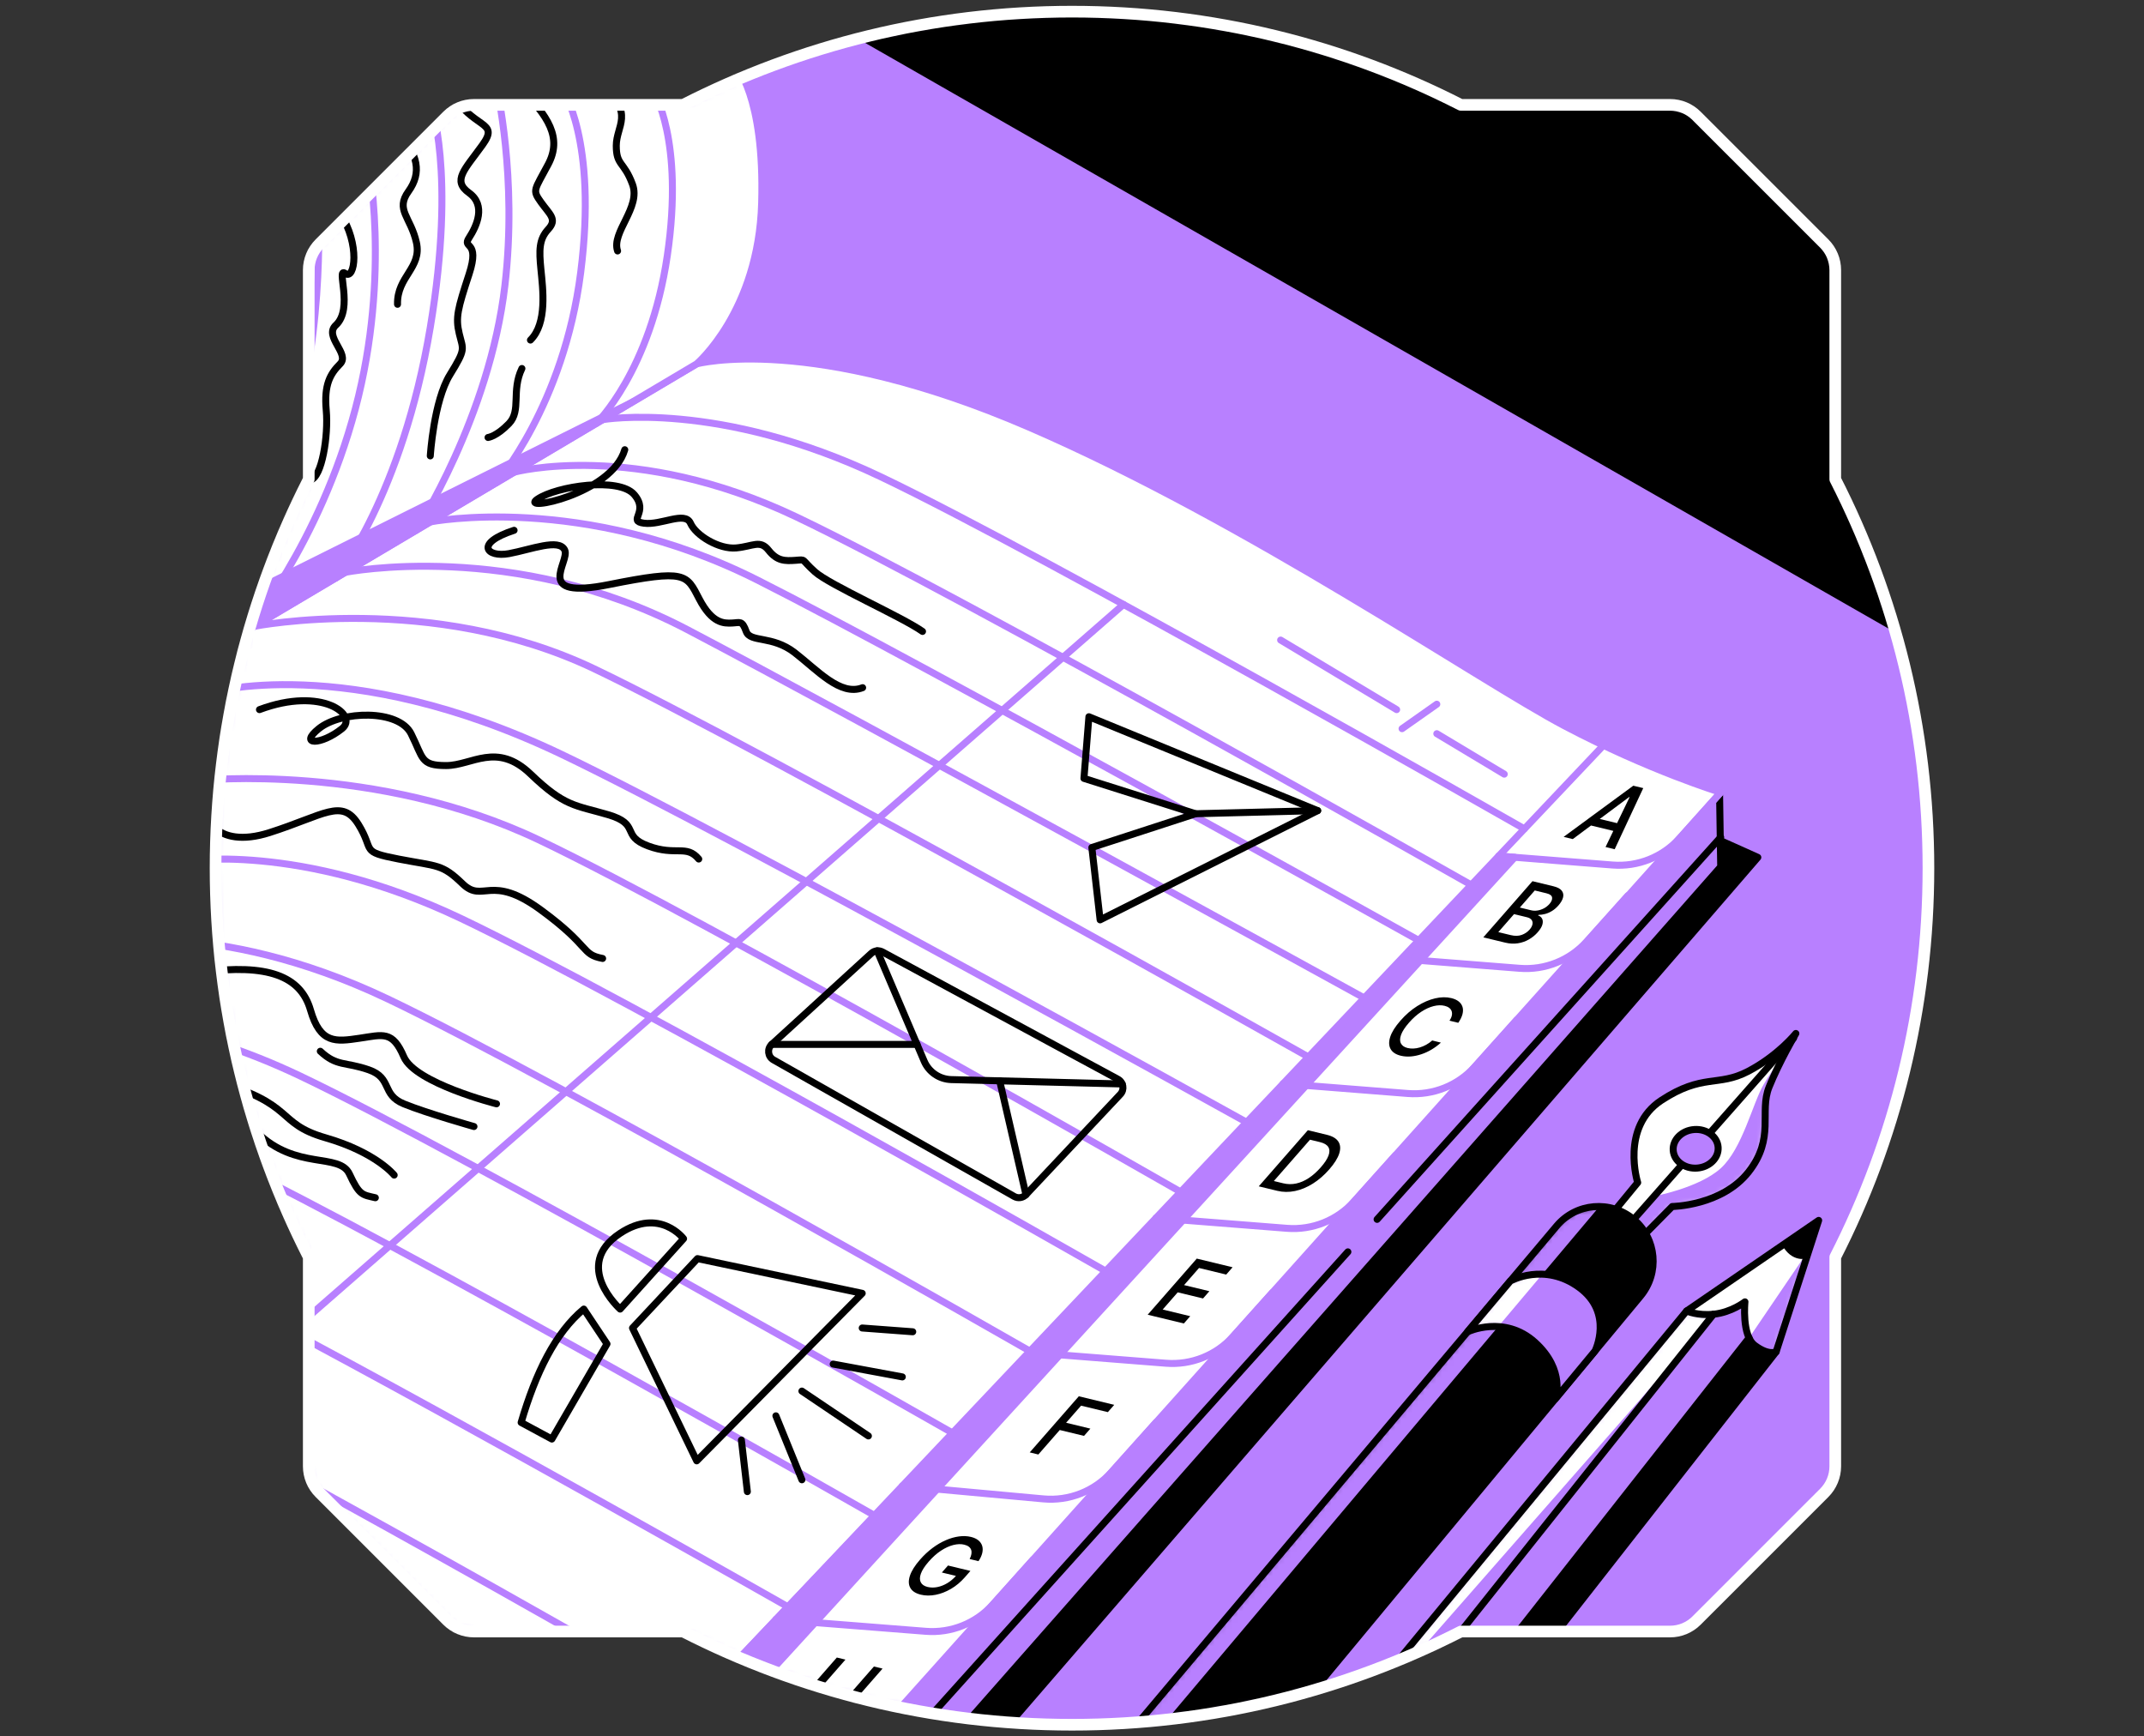 <svg width="368" height="298" viewBox="0 0 368 298" fill="none" xmlns="http://www.w3.org/2000/svg">
<rect x="0" y="0" width="368" height="298" fill="#333333" stroke="none"/>
<path d="M52.995 215.742V251.651C52.995 253.361 53.673 254.997 54.88 256.199L76.801 278.12C78.01 279.327 79.646 280.005 81.349 280.005H117.258C137.291 290.231 159.968 296 184 296C208.032 296 230.713 290.231 250.742 280.005H286.651C288.361 280.005 289.993 279.327 291.199 278.12L313.124 256.199C314.327 254.993 315.008 253.357 315.008 251.651V215.742C325.234 195.713 331 173.029 331 149C331 124.971 325.234 102.287 315.008 82.258V46.346C315.008 44.643 314.327 43.007 313.124 41.801L291.199 19.88C289.993 18.673 288.361 17.995 286.651 17.995H250.742C230.713 7.769 208.032 2 184 2C159.968 2 137.291 7.769 117.258 17.995H81.349C79.643 17.995 78.007 18.673 76.801 19.88L54.88 41.801C53.673 43.007 52.995 44.643 52.995 46.346V82.258C42.773 102.287 37 124.971 37 149C37 173.029 42.769 195.713 52.995 215.742Z" fill="#B880FF"/>
<mask id="mask0_7678_10354" style="mask-type:luminance" maskUnits="userSpaceOnUse" x="37" y="2" width="294" height="294">
<path d="M52.995 215.742V251.651C52.995 253.361 53.673 254.997 54.88 256.199L76.801 278.12C78.01 279.327 79.646 280.005 81.349 280.005H117.258C137.291 290.231 159.968 296 184 296C208.032 296 230.713 290.231 250.742 280.005H286.651C288.361 280.005 289.993 279.327 291.199 278.12L313.124 256.199C314.327 254.993 315.008 253.357 315.008 251.651V215.742C325.234 195.713 331 173.029 331 149C331 124.971 325.234 102.287 315.008 82.258V46.346C315.008 44.643 314.327 43.007 313.124 41.801L291.199 19.88C289.993 18.673 288.361 17.995 286.651 17.995H250.742C230.713 7.769 208.032 2 184 2C159.968 2 137.291 7.769 117.258 17.995H81.349C79.643 17.995 78.007 18.673 76.801 19.88L54.88 41.801C53.673 43.007 52.995 44.643 52.995 46.346V82.258C42.773 102.287 37 124.971 37 149C37 173.029 42.769 195.713 52.995 215.742Z" fill="white"/>
</mask>
<g mask="url(#mask0_7678_10354)">
<path d="M276.432 208.632L281.098 202.958C281.098 202.958 278.089 193.467 285.167 188.833C292.246 184.199 294.893 186.555 300.031 183.872C305.169 181.19 308.245 177.365 308.245 177.365C308.245 177.365 305.371 182.261 303.643 186.569C301.915 190.873 304.722 195.287 300.127 201.127C295.532 206.968 287.016 207.06 287.016 207.06L281.538 212.606L276.435 208.632H276.432Z" fill="white"/>
<mask id="mask1_7678_10354" style="mask-type:luminance" maskUnits="userSpaceOnUse" x="276" y="177" width="33" height="36">
<path d="M276.432 208.632L281.098 202.958C281.098 202.958 278.089 193.467 285.167 188.833C292.246 184.199 294.893 186.555 300.031 183.872C305.169 181.19 308.245 177.365 308.245 177.365C308.245 177.365 305.371 182.261 303.643 186.569C301.915 190.873 304.722 195.287 300.127 201.127C295.532 206.968 287.016 207.06 287.016 207.06L281.538 212.606L276.435 208.632H276.432Z" fill="white"/>
</mask>
<g mask="url(#mask1_7678_10354)">
<path d="M280.949 208.664L283.918 205.297C283.918 205.297 291.629 203.87 295.344 200.507C299.062 197.143 300.829 189.354 302.689 186.168C304.548 182.982 306.524 180.473 306.524 180.473C306.524 180.473 303.398 184.813 303.189 188.144C302.98 191.476 303.466 199.328 298.761 202.596C292.338 207.057 287.013 207.057 287.013 207.057L281.715 212.184L279.678 210.236L280.945 208.657L280.949 208.664Z" fill="#B880FF"/>
</g>
<path d="M276.432 208.632L281.098 202.958C281.098 202.958 278.089 193.467 285.167 188.833C292.246 184.199 294.893 186.555 300.031 183.872C305.169 181.19 308.245 177.365 308.245 177.365C308.245 177.365 305.371 182.261 303.643 186.569C301.915 190.873 304.722 195.287 300.127 201.127C295.532 206.968 287.016 207.06 287.016 207.06L281.538 212.606L276.435 208.632H276.432Z" stroke="black" stroke-width="1.2" stroke-linecap="round" stroke-linejoin="round"/>
<path d="M289.493 224.989L312.159 209.444L304.86 231.99C296.728 236.674 292.757 231.653 289.493 224.989Z" fill="white"/>
<mask id="mask2_7678_10354" style="mask-type:luminance" maskUnits="userSpaceOnUse" x="289" y="209" width="24" height="25">
<path d="M289.493 224.989L312.159 209.444L304.86 231.99C296.728 236.674 292.757 231.653 289.493 224.989Z" fill="white"/>
</mask>
<g mask="url(#mask2_7678_10354)">
<path d="M310.566 214.366L300.208 229.62C300.208 229.62 301.362 232.1 303.664 232.096C304.867 232.096 304.86 231.993 304.86 231.993L310.566 214.369V214.366Z" fill="#B880FF"/>
</g>
<path d="M289.493 224.989L312.159 209.444L304.86 231.99C296.728 236.674 292.757 231.653 289.493 224.989Z" stroke="black" stroke-width="1.2" stroke-linecap="round" stroke-linejoin="round"/>
<path d="M148.067 6.425L328.8 109.849L315.008 78.11L317.652 42.532L291.1 14.919L250.214 15.452C250.214 15.452 221.537 0.584 197.111 -1.009C172.685 -2.602 148.067 6.425 148.067 6.425Z" fill="black" stroke="black" stroke-width="1.2" stroke-linecap="round" stroke-linejoin="round"/>
<path d="M294.017 143.688L301.716 147.141L173.44 295.621L158.346 295.997L294.017 143.688Z" fill="black" stroke="black" stroke-width="1.2" stroke-linecap="round" stroke-linejoin="round"/>
<path d="M295.149 136.191L295.344 148.755L165.78 295.812L146.52 291.082L295.149 136.191Z" fill="#B880FF" stroke="black" stroke-width="1.2" stroke-linecap="round" stroke-linejoin="round"/>
<path d="M295.344 135.989L153.035 294.758C153.035 294.758 144.363 292.81 138.522 290.866C132.682 288.918 117.105 282.371 117.105 282.371L74.093 281.133L49.845 254.582L51.083 216.704C51.083 216.704 36.216 209.005 34.623 164.4C33.029 119.795 39.668 109.853 39.668 109.853L119.585 62.448C119.585 62.448 139.232 57.136 176.669 73.334C214.103 89.528 253.929 116.874 268.533 124.574C283.134 132.274 295.347 135.992 295.347 135.992L295.344 135.989Z" fill="white" stroke="#B880FF" stroke-width="1.2" stroke-linecap="round" stroke-linejoin="round"/>
<path d="M119.585 62.444L39.668 109.849L50.288 81.296L48.429 40.144L77.102 14.656L115.601 15.717L126.22 11.204C126.22 11.204 131.266 16.25 130.734 34.832C130.202 53.417 119.582 62.444 119.582 62.444H119.585Z" fill="white" stroke="#B880FF" stroke-width="1.2" stroke-linecap="round" stroke-linejoin="round"/>
<path d="M275.218 127.917L125.642 285.895" stroke="#B880FF" stroke-width="1.2" stroke-linecap="round" stroke-linejoin="round"/>
<path d="M257.232 146.91L276.776 148.454C281.129 148.798 285.391 147.091 288.308 143.841L295.344 135.992" stroke="#B880FF" stroke-width="1.2" stroke-linecap="round" stroke-linejoin="round"/>
<path d="M241.286 164.637L260.83 166.181C265.184 166.525 269.445 164.818 272.362 161.568L279.398 153.719" stroke="#B880FF" stroke-width="1.2" stroke-linecap="round" stroke-linejoin="round"/>
<path d="M220.245 185.976L241.63 187.665C245.984 188.009 250.246 186.303 253.162 183.052L260.34 175.044" stroke="#B880FF" stroke-width="1.2" stroke-linecap="round" stroke-linejoin="round"/>
<path d="M198.417 209.029L220.891 210.803C225.245 211.148 229.506 209.441 232.423 206.191L239.523 198.268" stroke="#B880FF" stroke-width="1.2" stroke-linecap="round" stroke-linejoin="round"/>
<path d="M176.577 232.1L200.137 233.959C204.491 234.303 208.753 232.597 211.669 229.346L218.407 221.828" stroke="#B880FF" stroke-width="1.2" stroke-linecap="round" stroke-linejoin="round"/>
<path d="M154.876 255.018L179.082 257.239C183.493 257.644 187.832 255.937 190.788 252.641L198.416 244.128" stroke="#B880FF" stroke-width="1.2" stroke-linecap="round" stroke-linejoin="round"/>
<path d="M133.175 277.936L158.9 279.965C163.253 280.31 167.515 278.603 170.432 275.353L177.336 267.649" stroke="#B880FF" stroke-width="1.2" stroke-linecap="round" stroke-linejoin="round"/>
<path d="M261.653 142.244C261.653 142.244 179.057 95.102 151.179 81.828C123.3 68.554 103.437 72.024 103.437 72.024" stroke="#B880FF" stroke-width="1.2" stroke-linecap="round" stroke-linejoin="round"/>
<path d="M88.237 81.041C88.237 81.041 108.834 75.449 136.709 88.723C164.588 101.997 252.169 151.669 252.169 151.669" stroke="#B880FF" stroke-width="1.2" stroke-linecap="round" stroke-linejoin="round"/>
<path d="M73.859 89.57C73.859 89.57 99.978 84.415 130.035 99.562C157.608 113.457 243.522 161.39 243.522 161.39" stroke="#B880FF" stroke-width="1.2" stroke-linecap="round" stroke-linejoin="round"/>
<path d="M59.262 98.228C59.262 98.228 88.183 92.445 117.974 108.054C145.324 122.385 234.169 171.273 234.169 171.273" stroke="#B880FF" stroke-width="1.2" stroke-linecap="round" stroke-linejoin="round"/>
<path d="M43.649 107.489C43.649 107.489 74.051 101.475 101.929 114.749C129.808 128.023 224.549 181.374 224.549 181.374" stroke="#B880FF" stroke-width="1.2" stroke-linecap="round" stroke-linejoin="round"/>
<path d="M35.687 118.95C35.687 118.95 59.265 111.74 96.387 129.46C124.251 142.759 213.976 192.601 213.976 192.601" stroke="#B880FF" stroke-width="1.2" stroke-linecap="round" stroke-linejoin="round"/>
<path d="M34.378 133.927C34.378 133.927 64.609 130.865 92.487 144.139C120.366 157.413 202.653 204.555 202.653 204.555" stroke="#B880FF" stroke-width="1.2" stroke-linecap="round" stroke-linejoin="round"/>
<path d="M31.419 147.84C31.419 147.84 51.282 144.37 79.16 157.644C107.039 170.917 189.635 218.059 189.635 218.059" stroke="#B880FF" stroke-width="1.2" stroke-linecap="round" stroke-linejoin="round"/>
<path d="M30.145 161.391C38.661 161.962 51.431 164.233 66.56 171.439C94.439 184.713 176.726 231.848 176.726 231.848" stroke="#B880FF" stroke-width="1.2" stroke-linecap="round" stroke-linejoin="round"/>
<path d="M25.954 176.066C33.196 177.485 41.893 180.075 51.551 184.674C79.43 197.948 163.491 245.92 163.491 245.92" stroke="#B880FF" stroke-width="1.2" stroke-linecap="round" stroke-linejoin="round"/>
<path d="M39.179 199.41C67.057 212.684 149.653 259.826 149.653 259.826" stroke="#B880FF" stroke-width="1.2" stroke-linecap="round" stroke-linejoin="round"/>
<path d="M46.257 226.547C81.548 245.246 135.237 275.757 135.237 275.757" stroke="#B880FF" stroke-width="1.2" stroke-linecap="round" stroke-linejoin="round"/>
<path d="M43.649 249.621C76.481 267.568 101.567 281.921 101.567 281.921" stroke="#B880FF" stroke-width="1.2" stroke-linecap="round" stroke-linejoin="round"/>
<path d="M102.312 72.692C102.312 72.692 111.619 63.775 114.54 43.862C117.46 23.95 112.145 15.626 112.145 15.626" stroke="#B880FF" stroke-width="1.2" stroke-linecap="round" stroke-linejoin="round"/>
<path d="M85.221 82.829C85.221 82.829 96.749 69.615 99.669 46.782C102.589 23.949 96.483 15.192 96.483 15.192" stroke="#B880FF" stroke-width="1.2" stroke-linecap="round" stroke-linejoin="round"/>
<path d="M71.425 91.011C71.425 91.011 84.007 71.613 86.661 49.011C88.84 30.447 85.221 14.88 85.221 14.88" stroke="#B880FF" stroke-width="1.2" stroke-linecap="round" stroke-linejoin="round"/>
<path d="M57.644 99.186C57.644 99.186 69.037 85.071 73.859 56.16C78.344 29.257 73.859 17.538 73.859 17.538" stroke="#B880FF" stroke-width="1.2" stroke-linecap="round" stroke-linejoin="round"/>
<path d="M63.097 27.107C63.097 27.107 67.192 46.782 60.997 70.148C54.802 93.513 42.159 108.373 42.159 108.373" stroke="#B880FF" stroke-width="1.2" stroke-linecap="round" stroke-linejoin="round"/>
<path d="M54.56 34.693C54.56 34.693 56.011 55.759 50.008 75.076" stroke="#B880FF" stroke-width="1.2" stroke-linecap="round" stroke-linejoin="round"/>
<path d="M219.809 109.849L239.722 121.785" stroke="#B880FF" stroke-width="1.2" stroke-linecap="round" stroke-linejoin="round"/>
<path d="M258.194 132.859L246.616 125.915" stroke="#B880FF" stroke-width="1.2" stroke-linecap="round" stroke-linejoin="round"/>
<path d="M240.651 125.057L246.616 120.855" stroke="#B880FF" stroke-width="1.2" stroke-linecap="round" stroke-linejoin="round"/>
<path d="M192.839 103.735L50.718 227.913" stroke="#B880FF" stroke-width="1.2" stroke-linecap="round" stroke-linejoin="round"/>
<path d="M186.902 123.006L226.167 139.122L188.826 157.864L187.406 145.448L205.218 139.654L186.051 133.587L186.902 123.006Z" stroke="black" stroke-width="1.2" stroke-linecap="round" stroke-linejoin="round"/>
<path d="M205.219 139.654L226.167 139.122" stroke="black" stroke-width="1.2" stroke-linecap="round" stroke-linejoin="round"/>
<path d="M149.561 163.605L132.462 179.238C131.632 179.998 131.784 181.342 132.763 181.896L174.079 205.335C174.743 205.712 175.576 205.584 176.098 205.03L192.296 187.8C193.041 187.009 192.832 185.728 191.877 185.213L151.466 163.37C150.845 163.037 150.082 163.129 149.564 163.605H149.561Z" stroke="black" stroke-width="1.2" stroke-linecap="round" stroke-linejoin="round"/>
<path d="M150.554 163.183L158.623 182.112C159.425 183.989 161.245 185.228 163.289 185.281L192.612 186.03" stroke="black" stroke-width="1.2" stroke-linecap="round" stroke-linejoin="round"/>
<path d="M132.462 179.238H157.402" stroke="black" stroke-width="1.2" stroke-linecap="round" stroke-linejoin="round"/>
<path d="M171.585 185.494L176.098 205.03" stroke="black" stroke-width="1.2" stroke-linecap="round" stroke-linejoin="round"/>
<path d="M107.237 77.18C104.981 84.88 88.918 87.931 92.236 85.675C95.553 83.418 106.24 81.825 108.862 84.88C111.485 87.935 107.578 89.393 110.527 89.791C113.475 90.188 117.577 87.665 118.514 89.791C119.45 91.916 123.432 94.304 126.352 94.038C129.272 93.772 130.454 92.576 131.923 94.435C133.388 96.294 134.715 96.294 136.574 96.16C138.434 96.025 137.369 95.894 139.892 98.15C142.415 100.407 154.759 105.839 158.343 108.366" stroke="black" stroke-width="1.2" stroke-linecap="round" stroke-linejoin="round"/>
<path d="M88.237 91.011C81.353 93.243 83.546 95.72 87.36 95.014C91.174 94.304 95.954 92.36 96.926 94.393C97.898 96.429 91.263 102.976 104.537 100.322C117.811 97.668 117.811 98.551 120.025 102.798C122.239 107.046 124.262 106.982 125.639 106.925C127.015 106.868 127.37 106.414 128.076 108.369C128.782 110.324 132.501 108.994 136.397 112.003C140.289 115.012 144.242 119.525 148.063 118.02" stroke="black" stroke-width="1.2" stroke-linecap="round" stroke-linejoin="round"/>
<path d="M44.536 121.785C55.334 117.747 61.586 122.757 58.697 125.057C55.071 127.945 51.175 127.916 54.716 125.057C58.556 121.955 68.434 121.686 70.556 125.915C72.681 130.148 72.149 131.387 76.573 131.387C80.998 131.387 85.245 127.246 91.086 132.856C96.926 138.465 98.697 138.157 104.36 139.814C110.023 141.474 106.485 143.419 111.261 145.189C116.037 146.96 117.811 144.884 119.933 147.428" stroke="black" stroke-width="1.2" stroke-linecap="round" stroke-linejoin="round"/>
<path d="M37 136.875C33.863 139.721 36.83 145.902 46.257 142.893C55.685 139.884 58.694 136.936 61.529 141.506C64.364 146.076 61.706 146.129 68.43 147.431C75.158 148.734 75.843 148.233 79.394 151.672C82.946 155.106 84.156 149.798 92.842 156.171C101.532 162.543 99.68 163.782 103.437 164.491" stroke="black" stroke-width="1.2" stroke-linecap="round" stroke-linejoin="round"/>
<path d="M34.726 166.83C45.952 165.372 51.605 167.494 53.29 173.334C54.975 179.174 57.633 178.784 61.703 178.184C65.773 177.585 67.366 176.843 69.314 181.371C71.262 185.902 85.221 189.439 85.221 189.439" stroke="black" stroke-width="1.2" stroke-linecap="round" stroke-linejoin="round"/>
<path d="M54.979 180.416C57.81 183.07 59.226 182.187 63.3 183.602C67.369 185.018 65.425 187.85 69.317 189.443C73.21 191.036 81.353 193.335 81.353 193.335" stroke="black" stroke-width="1.2" stroke-linecap="round" stroke-linejoin="round"/>
<path d="M36.684 185.494C50.909 189.443 47.191 192.764 55.862 195.262C64.534 197.76 67.657 201.67 67.657 201.67" stroke="black" stroke-width="1.2" stroke-linecap="round" stroke-linejoin="round"/>
<path d="M44.139 194.372C50.82 200.904 58.243 197.764 59.975 201.482C61.706 205.201 62.189 205.027 64.424 205.556" stroke="black" stroke-width="1.2" stroke-linecap="round" stroke-linejoin="round"/>
<path d="M100.201 224.666C95.315 228.722 91.948 235.612 89.45 244.128L94.723 246.97L104.186 230.641L100.205 224.666H100.201Z" stroke="black" stroke-width="1.2" stroke-linecap="round" stroke-linejoin="round"/>
<path d="M106.443 224.666L117.329 212.585C117.329 212.585 113.245 207.163 106.443 211.655C98.079 217.176 106.443 224.663 106.443 224.663V224.666Z" stroke="black" stroke-width="1.2" stroke-linecap="round" stroke-linejoin="round"/>
<path d="M108.564 227.913L119.717 216.001L147.992 221.959L119.585 250.71L108.564 227.913Z" stroke="black" stroke-width="1.2" stroke-linecap="round" stroke-linejoin="round"/>
<path d="M127.253 247.141L128.278 255.993" stroke="black" stroke-width="1.2" stroke-linecap="round" stroke-linejoin="round"/>
<path d="M137.639 238.739L149.053 246.438" stroke="black" stroke-width="1.2" stroke-linecap="round" stroke-linejoin="round"/>
<path d="M147.992 227.913L156.664 228.559" stroke="black" stroke-width="1.2" stroke-linecap="round" stroke-linejoin="round"/>
<path d="M133.175 242.986L137.639 253.961" stroke="black" stroke-width="1.2" stroke-linecap="round" stroke-linejoin="round"/>
<path d="M143.011 234.104L154.876 236.304" stroke="black" stroke-width="1.2" stroke-linecap="round" stroke-linejoin="round"/>
<path d="M282.049 135.254L280.338 134.843L268.384 143.625L269.956 144.004L273.086 141.673L276.914 142.599L275.58 145.367L277.148 145.747L282.049 135.258V135.254ZM274.583 140.552L279.629 136.791L279.707 136.809L277.556 141.269L274.587 140.552H274.583Z" fill="black"/>
<path d="M254.606 160.862L263.034 151.229L266.624 152.098C267.32 152.265 267.799 152.517 268.058 152.854C268.317 153.187 268.395 153.574 268.288 154.01C268.182 154.447 267.919 154.901 267.504 155.38C267.153 155.781 266.784 156.1 266.394 156.338C266.003 156.576 265.613 156.746 265.216 156.852C264.822 156.955 264.442 157.009 264.077 157.012L263.995 157.108C264.307 157.204 264.534 157.381 264.68 157.647C264.825 157.913 264.847 158.243 264.747 158.641C264.648 159.038 264.378 159.485 263.942 159.986C263.513 160.479 263.009 160.89 262.43 161.224C261.852 161.557 261.224 161.781 260.536 161.887C259.847 161.997 259.123 161.958 258.364 161.777L254.606 160.869V160.862ZM260.866 155.753L262.849 156.232C263.183 156.313 263.534 156.32 263.91 156.26C264.286 156.2 264.652 156.075 265.01 155.884C265.368 155.696 265.681 155.444 265.954 155.135C266.301 154.738 266.454 154.369 266.404 154.032C266.355 153.695 266.039 153.453 265.45 153.311L263.431 152.822L260.866 155.753ZM257.175 159.971L259.311 160.486C260.021 160.656 260.646 160.646 261.188 160.45C261.731 160.255 262.178 159.954 262.533 159.549C262.799 159.244 262.966 158.946 263.03 158.655C263.097 158.364 263.051 158.109 262.892 157.885C262.732 157.661 262.459 157.505 262.061 157.41L259.872 156.881L257.172 159.968L257.175 159.971Z" fill="black"/>
<path d="M250.288 175.53L248.794 175.168C249.011 174.842 249.146 174.54 249.199 174.263C249.252 173.987 249.238 173.738 249.156 173.518C249.075 173.298 248.933 173.11 248.727 172.958C248.521 172.805 248.262 172.691 247.95 172.617C247.386 172.482 246.758 172.496 246.069 172.67C245.381 172.84 244.671 173.167 243.944 173.642C243.217 174.121 242.511 174.746 241.829 175.526C241.148 176.307 240.694 177.003 240.477 177.606C240.261 178.209 240.257 178.699 240.463 179.085C240.669 179.469 241.052 179.728 241.609 179.862C241.918 179.937 242.248 179.965 242.603 179.951C242.954 179.937 243.316 179.873 243.685 179.767C244.054 179.657 244.423 179.504 244.785 179.305C245.15 179.107 245.498 178.862 245.828 178.567L247.318 178.933C246.825 179.387 246.289 179.784 245.715 180.125C245.14 180.466 244.547 180.739 243.94 180.938C243.334 181.136 242.734 181.264 242.142 181.31C241.549 181.356 240.981 181.314 240.442 181.186C239.594 180.98 239.008 180.6 238.693 180.043C238.377 179.486 238.352 178.791 238.618 177.961C238.884 177.127 239.466 176.201 240.364 175.175C241.265 174.146 242.227 173.309 243.256 172.663C244.285 172.017 245.303 171.577 246.314 171.34C247.325 171.102 248.252 171.088 249.1 171.293C249.621 171.418 250.043 171.609 250.366 171.865C250.689 172.12 250.909 172.432 251.026 172.798C251.143 173.163 251.14 173.579 251.026 174.04C250.909 174.501 250.668 174.998 250.299 175.537L250.288 175.53Z" fill="black"/>
<path d="M219.227 204.367L216.055 203.6L224.482 193.967L227.757 194.758C228.718 194.989 229.375 195.383 229.726 195.933C230.077 196.482 230.127 197.16 229.868 197.966C229.609 198.771 229.041 199.676 228.169 200.677C227.292 201.681 226.352 202.497 225.348 203.128C224.343 203.76 223.322 204.186 222.282 204.402C221.242 204.619 220.224 204.608 219.227 204.367ZM218.645 202.688L220.259 203.079C221.005 203.26 221.75 203.27 222.484 203.111C223.222 202.951 223.943 202.639 224.652 202.17C225.362 201.702 226.047 201.085 226.714 200.325C227.381 199.566 227.814 198.899 228.03 198.313C228.247 197.728 228.232 197.238 227.991 196.851C227.746 196.461 227.267 196.181 226.554 196.007L224.851 195.595L218.645 202.688Z" fill="black"/>
<path d="M196.99 225.635L205.417 216.001L211.563 217.488L210.47 218.741L205.804 217.612L203.235 220.547L207.582 221.597L206.492 222.842L202.146 221.792L199.566 224.741L204.292 225.883L203.2 227.136L196.997 225.635H196.99Z" fill="black"/>
<path d="M176.744 249.262L185.171 239.629L191.249 241.098L190.156 242.35L185.558 241.24L182.989 244.174L187.154 245.182L186.065 246.427L181.899 245.42L178.223 249.621L176.744 249.262Z" fill="black"/>
<path d="M162.711 268.675L161.66 269.874L164.08 270.46C163.633 270.957 163.143 271.368 162.611 271.691C162.051 272.028 161.479 272.255 160.894 272.372C160.308 272.489 159.751 272.482 159.219 272.355C158.644 272.216 158.254 271.954 158.048 271.563C157.842 271.173 157.846 270.68 158.059 270.08C158.272 269.477 158.719 268.789 159.404 268.004C160.085 267.227 160.787 266.599 161.515 266.124C162.242 265.648 162.948 265.326 163.637 265.152C164.325 264.981 164.946 264.96 165.496 265.095C165.822 265.173 166.085 265.286 166.284 265.439C166.482 265.592 166.617 265.773 166.692 265.985C166.763 266.198 166.777 266.436 166.734 266.702C166.692 266.968 166.589 267.252 166.433 267.561L167.951 267.926C168.281 267.437 168.494 266.968 168.597 266.525C168.7 266.081 168.696 265.673 168.583 265.304C168.469 264.935 168.253 264.619 167.93 264.353C167.607 264.087 167.181 263.892 166.649 263.764C166.014 263.612 165.329 263.583 164.595 263.683C163.86 263.782 163.112 263.995 162.342 264.328C161.572 264.662 160.812 265.106 160.06 265.666C159.308 266.227 158.595 266.89 157.924 267.657C157.033 268.672 156.455 269.594 156.182 270.424C155.909 271.255 155.93 271.95 156.249 272.511C156.565 273.075 157.168 273.462 158.055 273.678C158.847 273.87 159.691 273.877 160.589 273.703C161.486 273.529 162.37 273.185 163.239 272.677C164.109 272.167 164.896 271.507 165.606 270.698L166.564 269.601L162.711 268.672V268.675Z" fill="black"/>
<path d="M135.208 294.098L143.635 284.465L145.115 284.823L141.453 289.01L146.339 290.192L150.001 286.005L151.484 286.363L143.057 295.997L141.574 295.638L145.25 291.437L140.364 290.256L136.688 294.457L135.208 294.098Z" fill="black"/>
<path d="M257.8 146.957L259.996 147.13L131.117 288.091L125.642 285.895L257.8 146.957Z" fill="#B880FF" stroke="#B880FF" stroke-width="1.2" stroke-linecap="round" stroke-linejoin="round"/>
<path d="M221.59 294.758L192.413 299.158L267.192 210.399C270.531 206.435 276.449 205.932 280.413 209.267C284.355 212.588 284.88 218.464 281.587 222.431L221.59 294.758Z" fill="black"/>
<mask id="mask3_7678_10354" style="mask-type:luminance" maskUnits="userSpaceOnUse" x="192" y="207" width="92" height="93">
<path d="M221.59 294.758L192.413 299.158L267.192 210.399C270.531 206.435 276.449 205.932 280.413 209.267C284.355 212.588 284.88 218.464 281.587 222.431L221.59 294.758Z" fill="white"/>
</mask>
<g mask="url(#mask3_7678_10354)">
<path d="M274.657 206.904L195.049 301.376L191.253 299.272L269.324 206.904H274.657Z" fill="#B880FF"/>
</g>
<path d="M221.59 294.758L192.413 299.158L267.192 210.399C270.531 206.435 276.449 205.932 280.413 209.267C284.355 212.588 284.88 218.464 281.587 222.431L221.59 294.758Z" stroke="black" stroke-width="1.2" stroke-linecap="round" stroke-linejoin="round"/>
<path d="M304.86 231.99C304.828 232.008 303.597 232.692 301.202 230.908C298.913 229.204 299.506 223.424 299.506 223.424C299.506 223.424 297.207 225.234 294.109 225.55C291.341 225.83 289.496 224.989 289.496 224.989L236.078 289.709L260.12 289.138L304.864 231.99H304.86Z" fill="#B880FF"/>
<mask id="mask4_7678_10354" style="mask-type:luminance" maskUnits="userSpaceOnUse" x="236" y="223" width="69" height="67">
<path d="M304.86 231.99C304.828 232.008 303.597 232.692 301.202 230.908C298.913 229.204 299.506 223.424 299.506 223.424C299.506 223.424 297.207 225.234 294.109 225.55C291.341 225.83 289.496 224.989 289.496 224.989L236.078 289.709L260.12 289.138L304.864 231.99H304.86Z" fill="white"/>
</mask>
<g mask="url(#mask4_7678_10354)">
<path d="M236.074 289.709H238.082L291.572 228.733L293.105 225.905L289.493 224.989L236.074 289.709Z" fill="white"/>
</g>
<path d="M304.86 231.99C304.828 232.008 303.597 232.692 301.202 230.908C298.913 229.204 299.506 223.424 299.506 223.424C299.506 223.424 297.207 225.234 294.109 225.55C291.341 225.83 289.496 224.989 289.496 224.989L236.078 289.709L260.12 289.138L304.864 231.99H304.86Z" stroke="black" stroke-width="1.2" stroke-linecap="round" stroke-linejoin="round"/>
<path d="M305.925 213.72C307.557 216.7 310.037 216.001 310.037 216.001L312.159 209.444L305.925 213.72Z" fill="black"/>
<path d="M259.237 219.844C259.237 219.844 265.077 216.569 271.052 220.951C277.028 225.333 273.778 231.851 273.778 231.851L266.947 240.087C266.947 240.087 268.796 235.212 263.484 230.379C258.208 225.578 251.892 228.566 251.892 228.566L259.237 219.848V219.844Z" fill="#B880FF"/>
<mask id="mask5_7678_10354" style="mask-type:luminance" maskUnits="userSpaceOnUse" x="251" y="218" width="24" height="23">
<path d="M259.237 219.844C259.237 219.844 265.077 216.569 271.052 220.951C277.028 225.333 273.778 231.851 273.778 231.851L266.947 240.087C266.947 240.087 268.796 235.212 263.484 230.379C258.208 225.578 251.892 228.566 251.892 228.566L259.237 219.848V219.844Z" fill="white"/>
</mask>
<g mask="url(#mask5_7678_10354)">
<path d="M264.588 218.854L257.161 227.664L251.888 228.559L259.233 219.841C261.124 218.787 262.938 218.251 264.584 218.854H264.588Z" fill="white"/>
</g>
<path d="M259.237 219.844C259.237 219.844 265.077 216.569 271.052 220.951C277.028 225.333 273.778 231.851 273.778 231.851L266.947 240.087C266.947 240.087 268.796 235.212 263.484 230.379C258.208 225.578 251.892 228.566 251.892 228.566L259.237 219.848V219.844Z" stroke="black" stroke-width="1.2" stroke-linecap="round" stroke-linejoin="round"/>
<path d="M307.844 178.184L280.413 209.267" stroke="black" stroke-width="1.2" stroke-linecap="round" stroke-linejoin="round"/>
<path d="M291.28 200.468C293.409 200.318 295.03 198.715 294.902 196.887C294.773 195.059 292.943 193.699 290.814 193.849C288.685 193.999 287.064 195.602 287.193 197.43C287.321 199.258 289.151 200.618 291.28 200.468Z" fill="#B880FF" stroke="black" stroke-width="1.2" stroke-linecap="round" stroke-linejoin="round"/>
<path d="M294.105 225.55L243.138 289.542" stroke="black" stroke-width="1.2" stroke-linecap="round" stroke-linejoin="round"/>
<path d="M300.208 229.62L253.255 289.301" stroke="black" stroke-width="1.2" stroke-linecap="round" stroke-linejoin="round"/>
<path d="M103.437 14.88C108.965 19.436 105.779 21.558 105.779 25.011C105.779 28.463 107.106 27.665 108.568 31.649C110.03 35.634 104.899 39.881 106.003 43.068" stroke="black" stroke-width="1.2" stroke-linecap="round" stroke-linejoin="round"/>
<path d="M89.053 14.88C94.23 19.965 96.486 23.684 94.098 28.197C91.71 32.71 91.323 32.565 92.846 34.694C94.364 36.823 95.691 37.621 94.098 39.346C92.505 41.07 92.519 42.929 92.846 46.247C93.172 49.564 93.967 55.476 91.047 58.361" stroke="black" stroke-width="1.2" stroke-linecap="round" stroke-linejoin="round"/>
<path d="M89.581 63.243C87.722 67.093 89.517 70.46 87.36 72.692C85.203 74.924 83.769 75.08 83.769 75.08" stroke="black" stroke-width="1.2" stroke-linecap="round" stroke-linejoin="round"/>
<path d="M77.237 15.622C81.218 22.356 85.866 20.628 82.811 24.875C79.756 29.123 77.56 30.982 80.516 33.107C83.475 35.233 81.807 38.816 80.516 40.807C79.224 42.797 82.471 41.073 80.516 47.045C78.561 53.017 78.163 54.478 78.827 57.267C79.49 60.056 80.022 59.79 77.234 64.303C74.445 68.817 73.856 78.241 73.856 78.241" stroke="black" stroke-width="1.2" stroke-linecap="round" stroke-linejoin="round"/>
<path d="M68.228 22.544C71.79 26.472 72.411 29.659 70.112 32.841C67.813 36.028 70.485 37.224 71.471 41.602C72.457 45.984 68.118 47.442 68.232 52.222" stroke="black" stroke-width="1.2" stroke-linecap="round" stroke-linejoin="round"/>
<path d="M58.385 36.623C61.838 41.871 60.933 48.148 59.262 46.935C57.59 45.721 60.745 52.949 57.64 55.809C55.532 57.753 60.11 60.72 58.385 62.448C56.661 64.172 55.596 66.031 55.997 70.413C56.395 74.796 55.234 81.963 53.294 82.36" stroke="black" stroke-width="1.2" stroke-linecap="round" stroke-linejoin="round"/>
<path d="M300.208 229.62C300.879 231.451 302.383 232.295 304.86 231.99L265.581 282.155L257.892 283.404L300.208 229.616V229.62Z" fill="black"/>
<path d="M231.351 214.845L160.117 294.049" stroke="black" stroke-width="1.2" stroke-linecap="round" stroke-linejoin="round"/>
<path d="M295.344 143.688L236.368 209.267" stroke="black" stroke-width="1.2" stroke-linecap="round" stroke-linejoin="round"/>
<path d="M42.943 101.046L115.416 64.918L39.668 109.849L42.943 101.046Z" fill="#B880FF"/>
</g>
<path d="M52.995 215.742V251.651C52.995 253.361 53.673 254.997 54.88 256.199L76.801 278.12C78.01 279.327 79.646 280.005 81.349 280.005H117.258C137.291 290.231 159.968 296 184 296C208.032 296 230.713 290.231 250.742 280.005H286.651C288.361 280.005 289.993 279.327 291.199 278.12L313.124 256.199C314.327 254.993 315.008 253.357 315.008 251.651V215.742C325.234 195.713 331 173.029 331 149C331 124.971 325.234 102.287 315.008 82.258V46.346C315.008 44.643 314.327 43.007 313.124 41.801L291.199 19.88C289.993 18.673 288.361 17.995 286.651 17.995H250.742C230.713 7.769 208.032 2 184 2C159.968 2 137.291 7.769 117.258 17.995H81.349C79.643 17.995 78.007 18.673 76.801 19.88L54.88 41.801C53.673 43.007 52.995 44.643 52.995 46.346V82.258C42.773 102.287 37 124.971 37 149C37 173.029 42.769 195.713 52.995 215.742Z" stroke="white" stroke-width="2" stroke-linecap="round" stroke-linejoin="round"/>
</svg>

